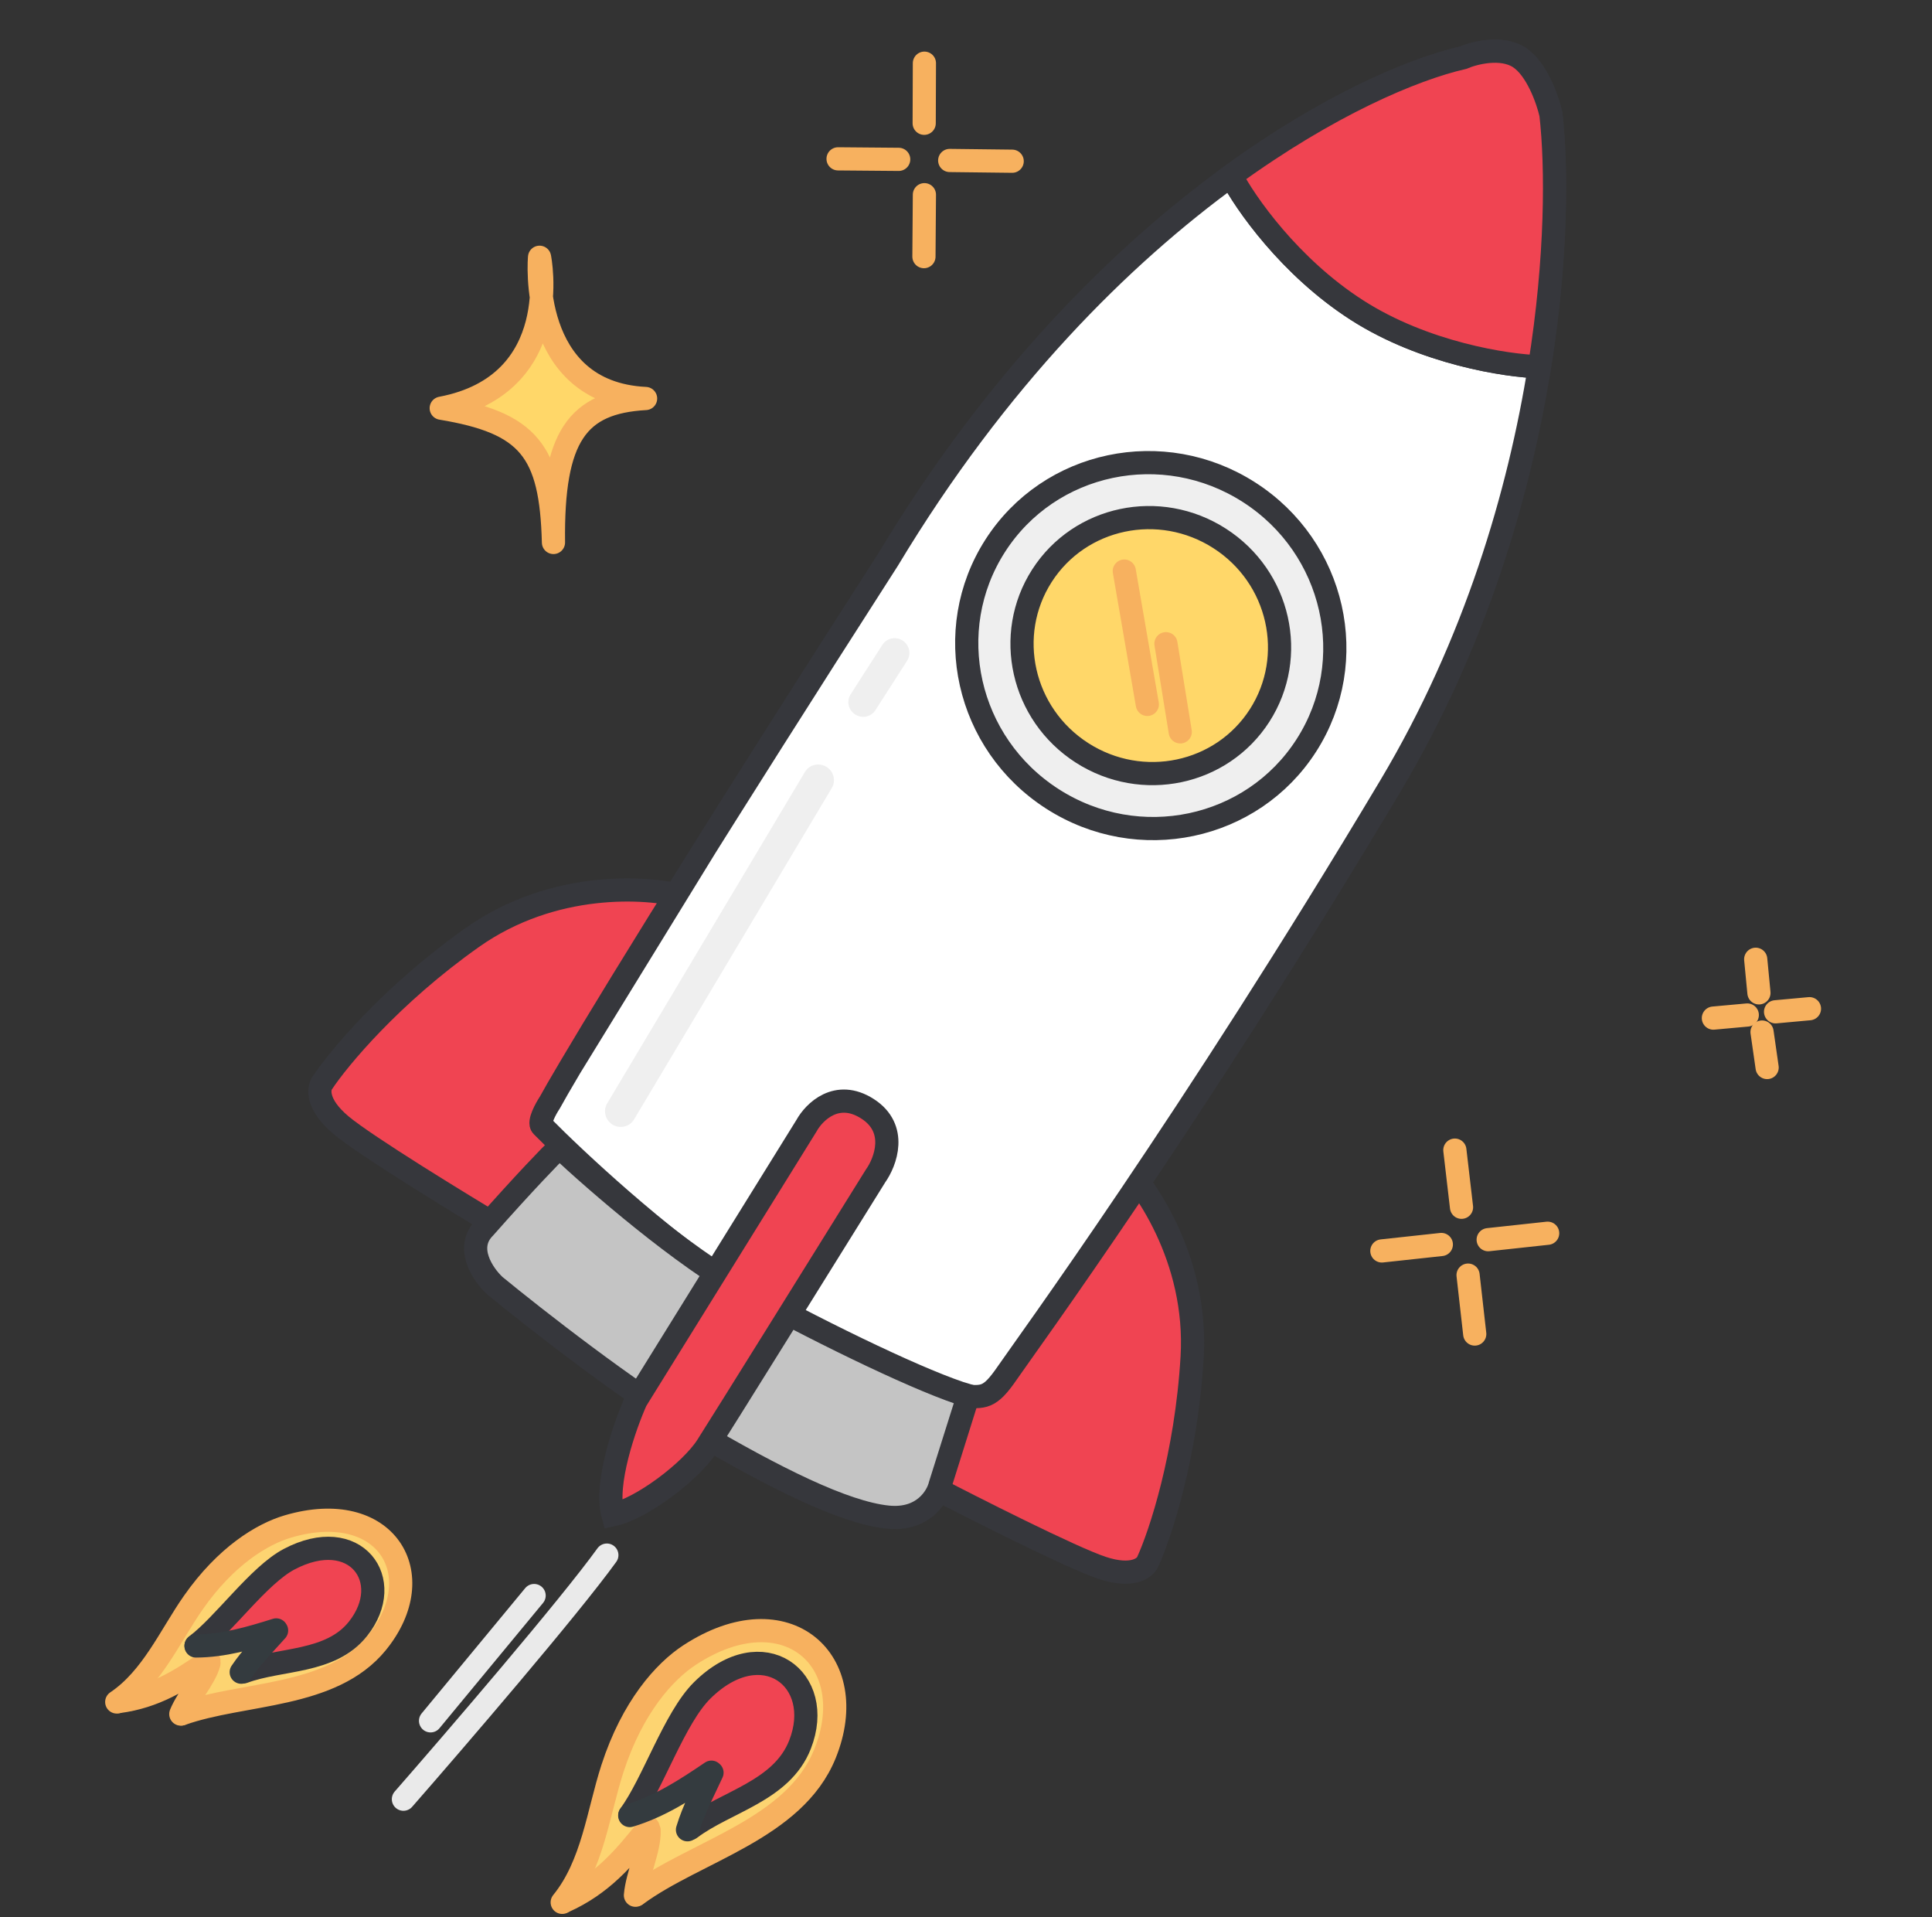 <svg width="125" height="124" viewBox="0 0 125 124" fill="none" xmlns="http://www.w3.org/2000/svg">
<rect x="0" y="0" width="125" height="124" fill="#333333" stroke="none"/>
<g clip-path="url(#clip0_23696_38071)">
<path d="M27.857 111.311C29.204 109.685 32.43 105.787 34.557 103.207M26.101 116.38C29.469 112.529 36.817 103.982 39.263 100.591" stroke="#EAEAEA" stroke-width="1.5" stroke-linecap="round"/>
<path d="M7.449 110.001C7.42 110.048 7.421 110.108 7.452 110.154C7.47 110.179 7.495 110.198 7.524 110.208C7.553 110.217 7.584 110.218 7.612 110.208L7.649 110.197L7.688 110.196C9.698 109.934 11.202 109.108 12.409 108.334L13.347 107.776L12.806 108.72C12.685 108.914 12.562 109.106 12.436 109.297L12.059 109.885C11.867 110.185 11.701 110.5 11.563 110.828C11.542 110.881 11.556 110.942 11.597 110.982C11.639 111.021 11.7 111.033 11.753 111.01L11.772 111.002L11.82 110.99C13.189 110.555 14.593 110.229 16.017 110.016C19.196 109.444 22.482 108.853 24.49 106.374C24.713 106.099 24.919 105.81 25.106 105.508C26.27 103.62 26.365 101.607 25.359 100.122C24.129 98.305 21.523 97.716 18.557 98.585C17.534 98.885 14.885 99.969 12.392 103.551C12.16 103.884 11.919 104.255 11.612 104.754L11.215 105.404L11.199 105.43L10.773 106.129C9.946 107.47 8.941 108.982 7.49 109.959C7.473 109.97 7.459 109.984 7.449 110.001Z" fill="#FDD471"/>
<path d="M7.553 110.091C9.84 108.556 11.009 105.804 12.515 103.653C14.618 100.649 16.96 99.23 18.624 98.74C24.961 96.871 27.984 101.841 24.384 106.263C21.456 109.859 15.716 109.447 11.743 110.862" stroke="#F7B15F" stroke-width="1.5" stroke-linecap="round" stroke-linejoin="round"/>
<path d="M11.698 110.874C12.129 109.8 13.251 108.603 13.521 107.576M7.679 110.064C10.018 109.752 11.672 108.708 13.515 107.427" stroke="#F7B15F" stroke-width="1.5" stroke-linecap="round" stroke-linejoin="round"/>
<path d="M12.694 106.462C14.482 106.459 16.19 105.963 17.876 105.435L17.899 105.471C17.118 106.355 16.281 107.183 15.623 108.172L15.785 108.142C18.176 107.262 21.404 107.607 23.168 105.376C25.648 102.24 22.978 98.588 18.703 100.844C16.729 101.886 14.476 105.119 12.707 106.433L12.694 106.462Z" fill="#F04452"/>
<path d="M12.687 106.447C14.461 105.13 16.727 101.901 18.706 100.857C22.991 98.596 25.652 102.228 23.16 105.362C21.388 107.591 18.158 107.257 15.761 108.141" stroke="#36373C" stroke-width="1.5" stroke-linecap="round" stroke-linejoin="round"/>
<path d="M15.608 108.165C16.27 107.178 17.111 106.35 17.895 105.466M17.872 105.43C16.184 105.961 14.471 106.461 12.681 106.469" stroke="#343B3F" stroke-width="1.5" stroke-linecap="round" stroke-linejoin="round"/>
<path d="M36.204 123.006C36.188 123.067 36.209 123.132 36.259 123.172C36.286 123.194 36.319 123.206 36.353 123.207C36.388 123.209 36.422 123.199 36.45 123.179L36.486 123.155L36.528 123.141C38.625 122.204 39.986 120.812 41.043 119.575L41.879 118.661L41.6 119.868C41.533 120.119 41.462 120.37 41.388 120.62L41.171 121.385C41.061 121.775 40.985 122.173 40.943 122.577C40.937 122.642 40.972 122.704 41.03 122.734C41.088 122.764 41.158 122.757 41.208 122.715L41.226 122.7L41.274 122.672C42.618 121.752 44.035 120.94 45.512 120.245C48.775 118.59 52.149 116.878 53.516 113.516C53.669 113.143 53.797 112.759 53.902 112.369C54.547 109.927 53.989 107.693 52.411 106.395C50.479 104.806 47.457 105.007 44.522 106.918C43.51 107.578 40.989 109.622 39.456 114.348C39.314 114.788 39.174 115.271 39.004 115.917L38.786 116.757L38.777 116.791L38.544 117.693C38.086 119.428 37.491 121.407 36.235 122.946C36.221 122.963 36.21 122.984 36.204 123.006Z" fill="#FDD471"/>
<path d="M36.375 123.052C38.348 120.634 38.704 117.241 39.625 114.399C40.911 110.43 42.981 108.122 44.624 107.05C50.882 102.967 55.811 107.448 53.37 113.453C51.386 118.336 45.02 119.726 41.179 122.553" stroke="#F7B15F" stroke-width="1.5" stroke-linecap="round" stroke-linejoin="round"/>
<path d="M41.113 122.592C41.224 121.276 42.045 119.603 41.997 118.39M36.483 122.994C38.917 121.901 40.366 120.225 41.941 118.229" stroke="#F7B15F" stroke-width="1.5" stroke-linecap="round" stroke-linejoin="round"/>
<path d="M40.743 117.436C42.683 116.853 44.375 115.757 46.032 114.633L46.069 114.665C45.511 115.885 44.873 117.062 44.483 118.357L44.649 118.272C46.956 116.535 50.575 115.866 51.758 112.854C53.423 108.62 49.327 105.49 45.426 109.343C43.624 111.122 42.237 115.389 40.747 117.4L40.743 117.436Z" fill="#F04452"/>
<path d="M40.756 117.403C42.244 115.39 43.631 111.122 45.432 109.342C49.331 105.487 53.423 108.617 51.759 112.853C50.576 115.866 46.96 116.536 44.653 118.274" stroke="#36373C" stroke-width="1.5" stroke-linecap="round" stroke-linejoin="round"/>
<path d="M44.48 118.358C44.87 117.062 45.508 115.885 46.066 114.664M46.029 114.632C44.374 115.755 42.681 116.854 40.743 117.437" stroke="#343B3F" stroke-width="1.5" stroke-linecap="round" stroke-linejoin="round"/>
<path d="M30.561 60.639C35.782 56.952 41.866 57.338 44.255 57.992C44.942 63.594 36.817 74.725 32.669 79.59C29.802 77.879 23.668 74.124 22.069 72.785C20.47 71.446 20.592 70.403 20.852 70.049C21.913 68.448 25.339 64.326 30.561 60.639Z" fill="#F04452"/>
<path d="M77.131 87.783C77.508 81.394 73.975 76.415 72.162 74.725C67.047 77.092 61.886 89.876 59.946 95.972C62.907 97.513 69.323 100.759 71.302 101.415C73.28 102.071 74.101 101.418 74.264 101.009C75.063 99.263 76.754 94.173 77.131 87.783Z" fill="#F04452"/>
<path d="M30.561 60.639C35.782 56.952 41.866 57.338 44.255 57.992C44.942 63.594 36.817 74.725 32.669 79.59C29.802 77.879 23.668 74.124 22.069 72.785C20.47 71.446 20.592 70.403 20.852 70.049C21.913 68.448 25.339 64.326 30.561 60.639Z" stroke="#36373C" stroke-width="1.5"/>
<path d="M77.131 87.783C77.508 81.394 73.975 76.415 72.162 74.725C67.047 77.092 61.886 89.876 59.946 95.972C62.907 97.513 69.323 100.759 71.302 101.415C73.28 102.071 74.101 101.418 74.264 101.009C75.063 99.263 76.754 94.173 77.131 87.783Z" stroke="#36373C" stroke-width="1.5"/>
<path d="M94.651 3.737C95.385 3.421 97.138 2.974 98.284 3.71C99.43 4.446 100.134 6.47 100.343 7.39C100.728 10.775 100.738 16.66 99.606 23.723C98.3 31.878 95.473 41.603 89.948 50.859C77.06 72.451 66.337 87.105 65.178 88.797C64.019 90.489 63.645 90.392 62.258 90.29C60.871 90.187 53.705 87.36 47.554 83.317C42.634 80.083 37.178 74.98 35.064 72.833C34.83 72.597 35.306 71.726 35.573 71.32C35.822 70.865 36.255 70.111 36.896 69.029C38.461 66.383 41.267 61.773 45.665 54.758C46.087 54.085 46.524 53.389 46.976 52.671C47.911 51.186 48.91 49.605 49.975 47.924C52.175 44.452 54.661 40.553 57.456 36.199C64.521 24.454 72.596 16.494 79.65 11.367C85.948 6.789 91.431 4.471 94.651 3.737Z" fill="white"/>
<path d="M79.65 11.367C85.948 6.789 91.431 4.471 94.651 3.737C95.385 3.421 97.138 2.974 98.284 3.71C99.43 4.446 100.134 6.47 100.343 7.39C100.728 10.775 100.738 16.66 99.606 23.723M79.65 11.367C72.596 16.494 64.521 24.454 57.456 36.199C54.661 40.553 52.175 44.452 49.975 47.924M79.65 11.367C80.548 13.098 83.433 17.26 87.79 20.057C92.147 22.855 97.483 23.666 99.606 23.723M99.606 23.723C98.3 31.878 95.473 41.603 89.948 50.859C77.06 72.451 66.337 87.105 65.178 88.797C64.019 90.489 63.645 90.392 62.258 90.29C60.871 90.187 53.705 87.36 47.554 83.317C42.634 80.083 37.178 74.98 35.064 72.833C34.83 72.597 35.306 71.726 35.573 71.32C35.822 70.865 36.255 70.111 36.896 69.029M49.975 47.924C48.91 49.605 47.911 51.186 46.976 52.671M49.975 47.924L46.976 52.671M46.976 52.671C46.524 53.389 46.087 54.085 45.665 54.758M45.665 54.758C41.267 61.773 38.461 66.383 36.896 69.029M45.665 54.758L36.896 69.029" stroke="#36373C" stroke-width="1.5"/>
<path d="M98.286 3.71C97.14 2.974 95.386 3.421 94.652 3.736C91.432 4.471 85.949 6.789 79.651 11.367C80.549 13.098 83.434 17.26 87.792 20.057C92.149 22.854 97.485 23.666 99.608 23.723C100.739 16.66 100.73 10.775 100.344 7.39C100.136 6.47 99.432 4.445 98.286 3.71Z" fill="#F04452" stroke="#36373C" stroke-width="1.5"/>
<path d="M31.349 79.413C33.928 76.495 35.65 74.721 36.189 74.199C38.507 76.381 44.19 81.317 48.379 83.601C53.614 86.456 59.849 89.458 62.648 90.284C62.581 90.506 61.409 94.216 60.831 96.043C60.646 96.836 59.709 98.366 57.439 98.134C54.601 97.844 50.089 95.577 44.909 92.536C40.765 90.104 34.581 85.27 32.008 83.157C31.249 82.449 30.055 80.708 31.349 79.413Z" fill="#C4C4C4" stroke="#36373C" stroke-width="1.5"/>
<path d="M84.519 48.22C81.009 53.688 73.656 55.248 68.091 51.675C62.524 48.102 60.882 40.768 64.392 35.3C67.902 29.832 75.254 28.272 80.82 31.845C86.386 35.418 88.029 42.752 84.519 48.22Z" fill="#EFEFEF" stroke="#36373C" stroke-width="1.5"/>
<path d="M81.498 46.28C79.044 50.102 73.901 51.197 70.004 48.696C66.107 46.194 64.961 41.062 67.414 37.24C69.868 33.417 75.011 32.323 78.908 34.825C82.806 37.326 83.951 42.458 81.498 46.28Z" fill="#FFD769" stroke="#36373C" stroke-width="1.5"/>
<path d="M72.742 36.94L74.232 45.563M75.436 41.638L76.362 47.34" stroke="#F7B15F" stroke-width="1.5" stroke-linecap="round"/>
<path d="M57.091 41.71C57.371 41.274 57.956 41.151 58.398 41.434C58.84 41.718 58.972 42.302 58.692 42.738L56.637 45.94C56.357 46.376 55.771 46.499 55.329 46.215C54.887 45.931 54.756 45.348 55.036 44.912L57.091 41.71Z" fill="#EFEFEF"/>
<path d="M52.078 49.935C52.367 49.45 53.005 49.305 53.487 49.614C53.947 49.909 54.093 50.511 53.816 50.974L41.022 72.412C40.733 72.896 40.095 73.041 39.613 72.733C39.153 72.437 39.008 71.835 39.284 71.373L52.078 49.935Z" fill="#EFEFEF"/>
<path d="M41.149 90.594L52.175 72.823C52.667 71.925 54.146 70.448 56.129 71.721C58.111 72.994 57.3 75.15 56.646 76.069C53.364 81.346 46.59 92.229 45.745 93.544C44.69 95.189 41.494 97.593 39.654 97.98C39.109 95.974 40.423 92.22 41.149 90.594Z" fill="#F04452" stroke="#36373C" stroke-width="1.5"/>
<path d="M94.129 74.395L94.56 78.091" stroke="#F7B15F" stroke-width="1.5" stroke-linecap="round" stroke-linejoin="round"/>
<path d="M94.984 82.48L95.415 86.291" stroke="#F7B15F" stroke-width="1.5" stroke-linecap="round" stroke-linejoin="round"/>
<path d="M100.133 79.771L96.285 80.188" stroke="#F7B15F" stroke-width="1.5" stroke-linecap="round" stroke-linejoin="round"/>
<path d="M93.254 80.499L89.406 80.916" stroke="#F7B15F" stroke-width="1.5" stroke-linecap="round" stroke-linejoin="round"/>
<path d="M113.594 62.05L113.803 64.222" stroke="#F7B15F" stroke-width="1.5" stroke-linecap="round" stroke-linejoin="round"/>
<path d="M114.004 66.757L114.333 69.052" stroke="#F7B15F" stroke-width="1.5" stroke-linecap="round" stroke-linejoin="round"/>
<path d="M117.072 65.247L114.879 65.448" stroke="#F7B15F" stroke-width="1.5" stroke-linecap="round" stroke-linejoin="round"/>
<path d="M113.049 65.655L110.856 65.855" stroke="#F7B15F" stroke-width="1.5" stroke-linecap="round" stroke-linejoin="round"/>
<path d="M34.909 16.641C34.909 16.641 36.594 24.877 28.547 26.404C34.208 27.344 35.655 29.153 35.809 35.089C35.729 28.192 37.359 26.026 41.77 25.777C34.114 25.402 34.909 16.641 34.909 16.641Z" fill="#FFD769" stroke="#F7B15F" stroke-width="1.5" stroke-linecap="round" stroke-linejoin="round"/>
<path d="M59.809 4.087L59.795 7.974" stroke="#F7B15F" stroke-width="1.5" stroke-linecap="round" stroke-linejoin="round"/>
<path d="M59.809 12.594L59.779 16.6" stroke="#F7B15F" stroke-width="1.5" stroke-linecap="round" stroke-linejoin="round"/>
<path d="M65.488 10.428L61.446 10.38" stroke="#F7B15F" stroke-width="1.5" stroke-linecap="round" stroke-linejoin="round"/>
<path d="M58.145 10.308L54.223 10.275" stroke="#F7B15F" stroke-width="1.5" stroke-linecap="round" stroke-linejoin="round"/>
</g>
<defs>
<clipPath id="clip0_23696_38071">
<rect width="124" height="124" fill="white" transform="translate(0.668)"/>
</clipPath>
</defs>
</svg>
